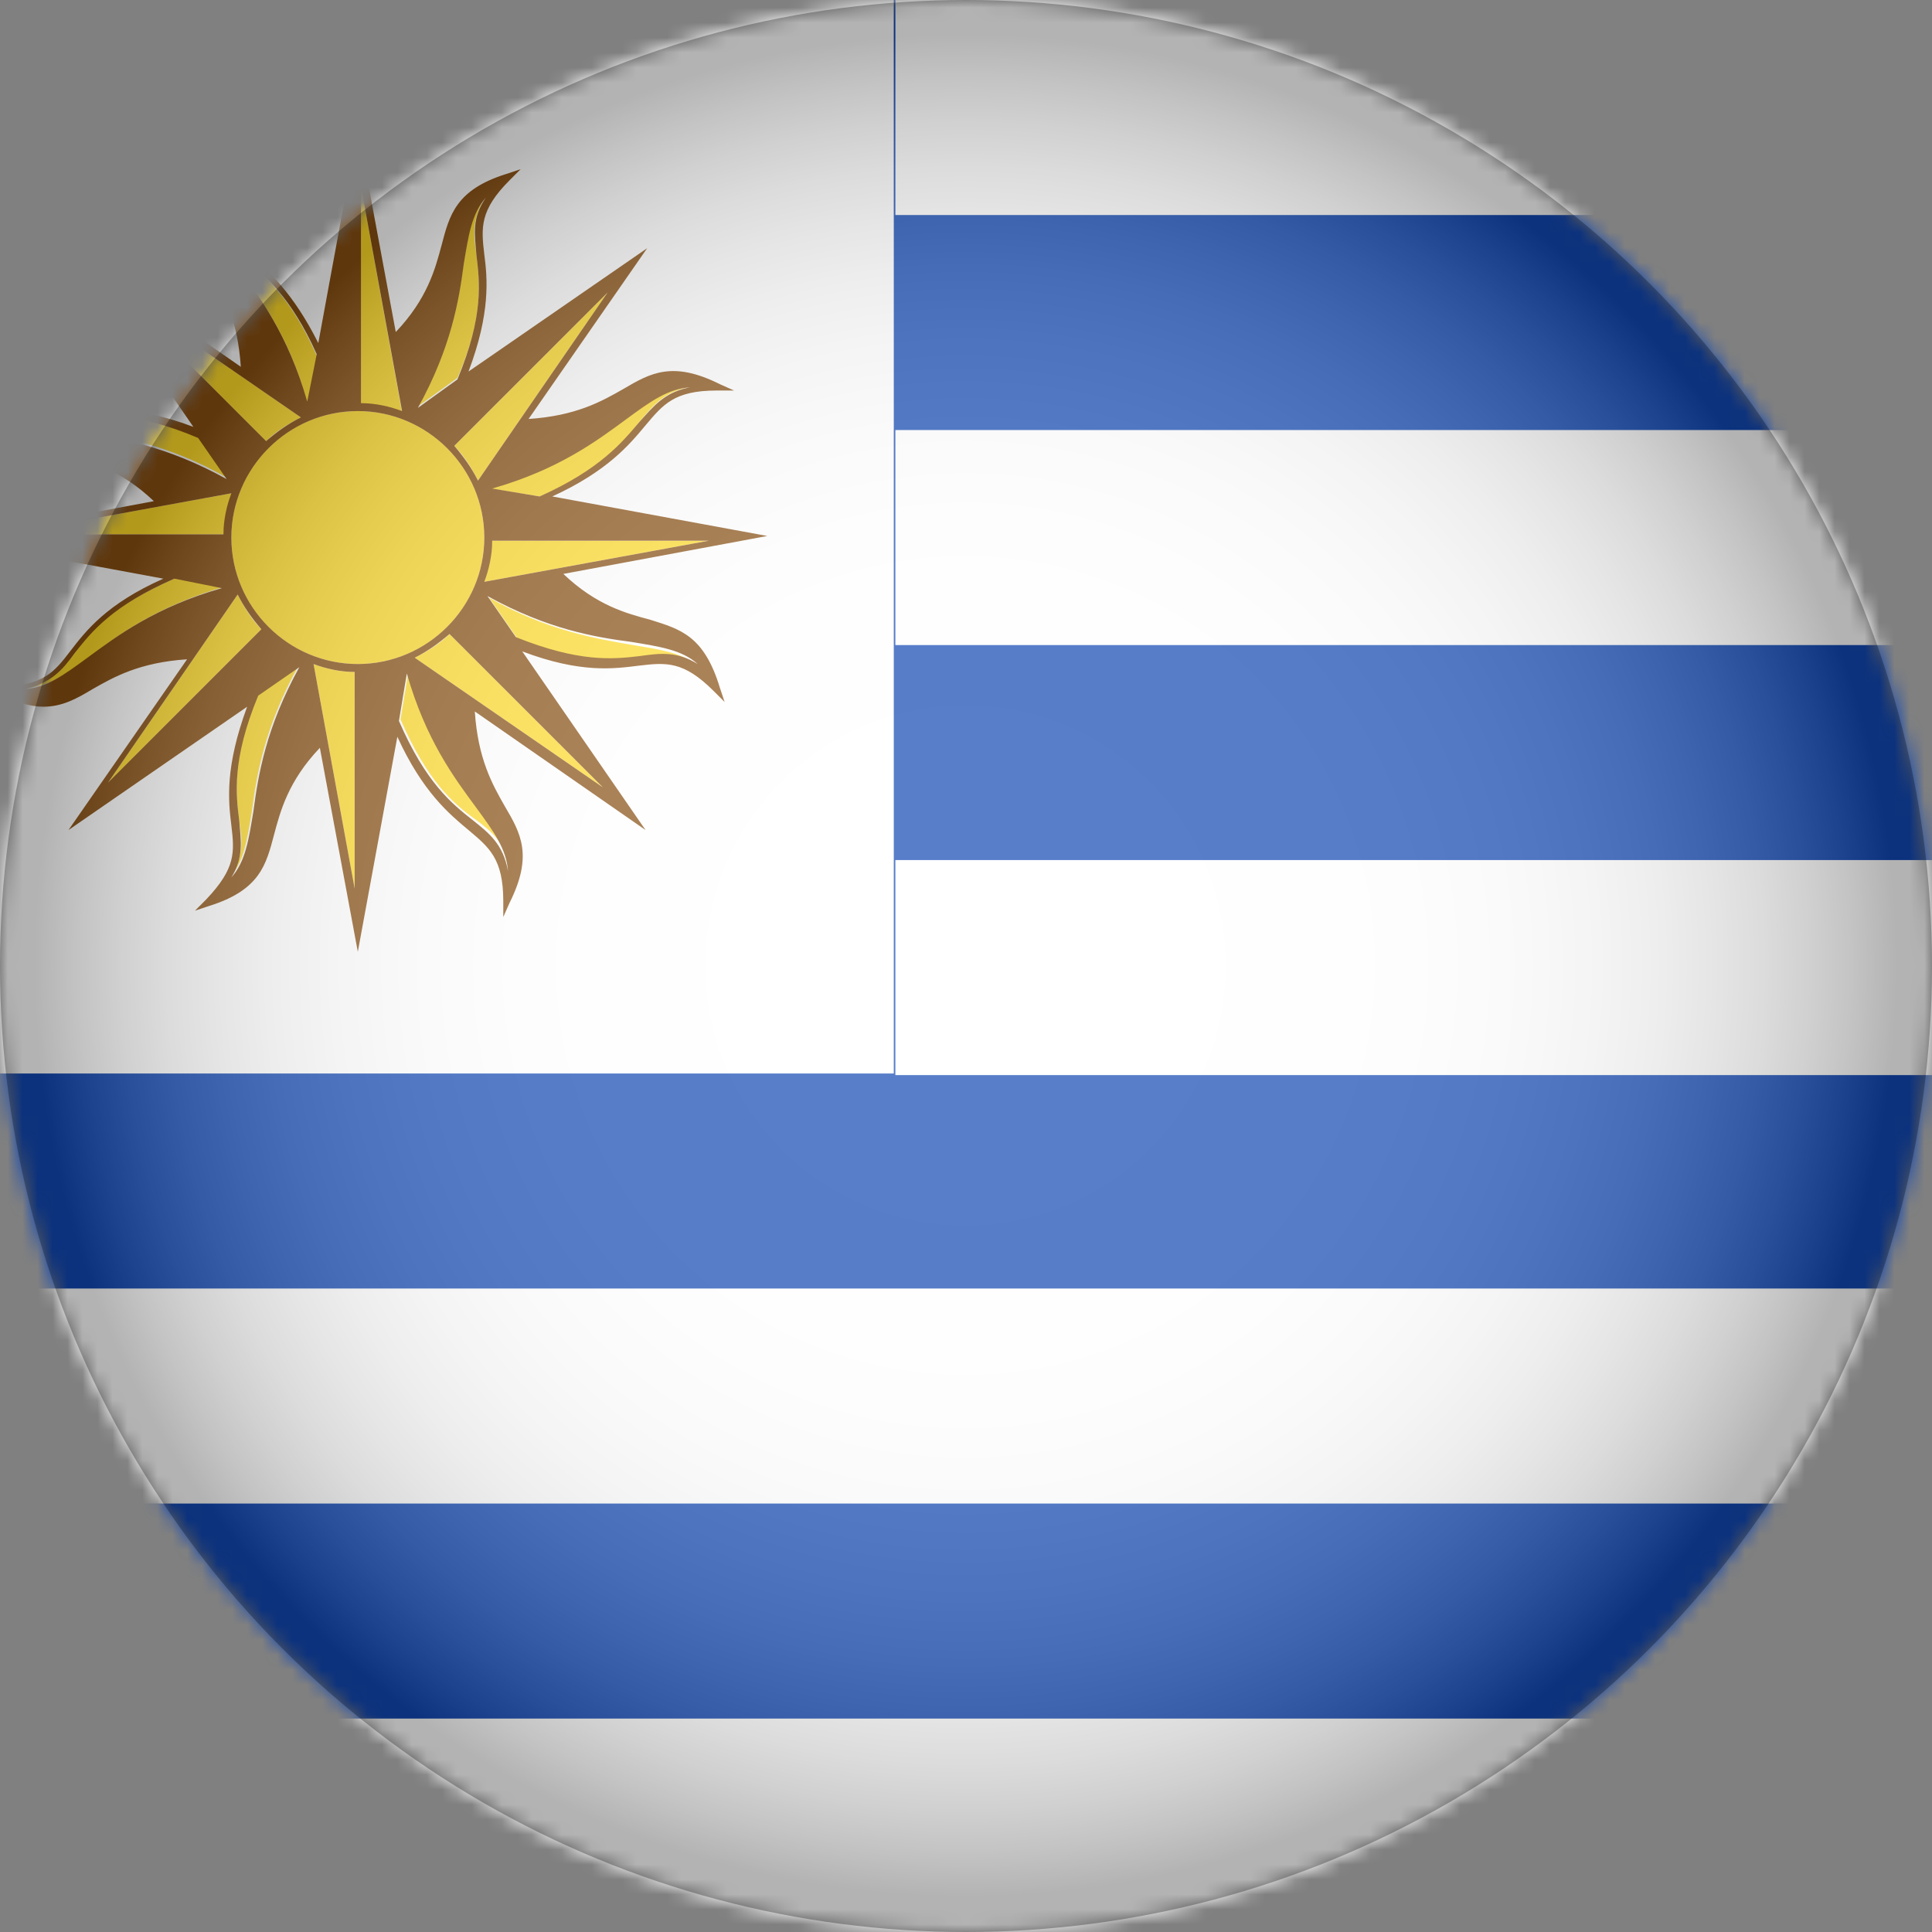 <?xml version="1.0" encoding="UTF-8"?>
<svg width="129px" height="129px" viewBox="0 0 129 129" version="1.1" xmlns="http://www.w3.org/2000/svg" xmlns:xlink="http://www.w3.org/1999/xlink">
    <rect x="0" y="0" width="129" height="129" fill="#808080" stroke="none"/>
    <title>uruguai</title>
    <defs>
        <circle id="path-1" cx="64.5" cy="64.5" r="64.5"></circle>
        <radialGradient cx="49.972%" cy="49.973%" fx="49.972%" fy="49.973%" r="50.017%" id="radialGradient-3">
            <stop stop-color="#FFFFFF" offset="0%"></stop>
            <stop stop-color="#FDFDFD" offset="35.61%"></stop>
            <stop stop-color="#F6F6F6" offset="48.44%"></stop>
            <stop stop-color="#EBEBEB" offset="57.59%"></stop>
            <stop stop-color="#DADADA" offset="64.99%"></stop>
            <stop stop-color="#C4C4C4" offset="71.32%"></stop>
            <stop stop-color="#A8A8A8" offset="76.93%"></stop>
            <stop stop-color="#888888" offset="82.01%"></stop>
            <stop stop-color="#626262" offset="86.67%"></stop>
            <stop stop-color="#373737" offset="91.01%"></stop>
            <stop stop-color="#090909" offset="94.87%"></stop>
            <stop stop-color="#000000" offset="95.57%"></stop>
        </radialGradient>
    </defs>
    <g id="Page-1" stroke="none" stroke-width="1" fill="none" fill-rule="evenodd">
        <g id="uruguai">
            <g id="Clipped">
                <mask id="mask-2" fill="white">
                    <use xlink:href="#path-1"></use>
                </mask>
                <g id="SVGID_00000068646439028718330760000006797099337873136774_"></g>
                <g id="Group" mask="url(#mask-2)">
                    <g transform="translate(-12, 0)">
                        <rect id="Rectangle" fill="#1147B2" fill-rule="nonzero" x="0" y="0" width="193.606" height="129"></rect>
                        <rect id="Rectangle" fill="#FFFFFF" fill-rule="nonzero" x="0" y="0" width="71.678" height="71.678"></rect>
                        <g id="Group" stroke-width="1" fill="none" fill-rule="evenodd" transform="translate(8.656, 8.551)">
                            <g transform="translate(3.8, 3.906)" fill="#FFDA26" fill-rule="nonzero">
                                <path d="M15.518,42.331 C15.729,43.704 15.835,44.759 14.885,46.132 C15.835,45.076 16.046,43.598 16.363,41.698 C16.679,39.27 17.207,36.103 19.424,32.092 L16.679,33.992 C14.99,38.32 15.307,40.642 15.518,42.331 Z" id="Path"></path>
                                <path d="M11.19,26.18 C7.073,27.975 5.595,29.664 4.539,31.142 C3.695,32.197 2.956,33.147 1.372,33.464 C2.85,33.358 4.011,32.514 5.595,31.353 C7.495,29.875 10.134,27.975 14.568,26.708 L11.19,26.18 Z" id="Path"></path>
                                <path d="M15.412,27.236 L6.756,39.798 L16.996,29.558 C16.363,28.925 15.835,28.08 15.412,27.236 Z" id="Path"></path>
                                <path d="M14.673,19.424 L12.773,16.679 C8.551,14.99 6.334,15.201 4.539,15.412 C3.167,15.624 2.111,15.729 0.633,14.779 C1.689,15.729 3.167,15.94 5.067,16.257 C7.495,16.679 10.768,17.207 14.673,19.424 Z" id="Path"></path>
                                <path d="M14.99,20.48 L0,23.224 L14.462,23.224 C14.568,22.274 14.779,21.324 14.99,20.48 Z" id="Path"></path>
                                <path d="M20.057,14.462 L20.691,11.295 C19.002,7.495 17.313,6.017 15.835,4.856 C14.673,3.906 13.723,3.061 13.407,1.372 C13.512,2.85 14.357,4.011 15.518,5.595 C16.89,7.39 18.896,10.029 20.057,14.462 Z" id="Path"></path>
                                <path d="M19.635,15.412 L7.073,6.756 L17.313,16.996 C17.946,16.363 18.791,15.835 19.635,15.412 Z" id="Path"></path>
                                <path d="M31.353,4.539 C31.142,3.167 31.036,2.111 31.986,0.633 C31.036,1.689 30.825,3.167 30.508,5.067 C30.191,7.495 29.664,10.662 27.447,14.673 L30.086,12.773 C31.881,8.656 31.564,6.334 31.353,4.539 Z" id="Path"></path>
                                <path d="M23.646,0 L23.646,14.568 C24.597,14.568 25.547,14.779 26.391,15.096 L23.646,0 Z" id="Path"></path>
                                <path d="M35.575,20.691 C39.692,19.002 41.065,17.207 42.226,15.729 C43.176,14.568 43.915,13.723 45.498,13.407 C44.02,13.512 42.859,14.357 41.276,15.518 C39.376,16.996 36.736,18.896 32.303,20.163 L35.575,20.691 Z" id="Path"></path>
                                <path d="M31.458,19.635 L40.115,7.073 L29.875,17.313 C30.508,17.946 31.036,18.791 31.458,19.635 Z" id="Path"></path>
                                <path d="M32.197,27.447 L34.097,30.191 C38.214,31.881 40.537,31.669 42.331,31.458 C43.704,31.247 44.865,31.142 46.237,32.092 C45.182,31.142 43.704,30.93 41.804,30.614 C39.376,30.191 36.103,29.664 32.197,27.447 Z" id="Path"></path>
                                <path d="M31.881,26.391 L46.871,23.646 L32.408,23.646 C32.303,24.597 32.092,25.547 31.881,26.391 Z" id="Path"></path>
                                <path d="M26.813,32.408 L26.286,35.575 C28.08,39.692 29.769,41.17 31.247,42.226 C32.408,43.07 33.253,43.809 33.57,45.498 C33.464,44.02 32.619,42.859 31.458,41.276 C29.98,39.481 27.975,36.842 26.813,32.408 Z" id="Path"></path>
                                <path d="M27.236,31.458 L39.798,40.115 L29.558,29.875 C28.925,30.508 28.08,31.036 27.236,31.458 Z" id="Path"></path>
                                <path d="M23.224,46.871 L23.224,32.408 C22.274,32.408 21.324,32.197 20.48,31.881 L23.224,46.871 Z" id="Path"></path>
                                <circle id="Oval" cx="23.435" cy="23.435" r="8.445"></circle>
                            </g>
                            <path d="M46.765,32.831 C45.182,32.408 43.176,31.881 40.959,29.769 L54.577,27.236 L40.22,24.597 C43.915,22.908 45.393,21.113 46.448,19.846 C47.61,18.474 48.349,17.524 51.199,17.524 C51.199,17.524 51.304,17.524 51.304,17.524 L52.36,17.524 L51.41,17.101 C48.243,15.518 46.765,16.363 44.971,17.418 C43.493,18.263 41.804,19.213 38.637,19.424 L46.554,8.023 L34.625,16.257 C36.103,12.351 35.892,10.029 35.681,8.445 C35.47,6.651 35.364,5.489 37.37,3.484 L38.109,2.745 L37.159,3.061 C33.781,4.117 33.358,5.806 32.831,7.812 C32.408,9.395 31.881,11.401 29.769,13.618 L27.236,0 L24.597,14.357 C22.908,10.979 21.218,9.501 19.952,8.34 C18.474,7.073 17.418,6.228 17.524,3.273 L17.524,2.217 L17.101,3.167 C15.518,6.334 16.363,7.812 17.418,9.606 C18.263,11.084 19.213,12.773 19.424,15.94 L8.023,8.023 L16.257,19.952 C12.351,18.474 10.029,18.791 8.445,19.002 C6.651,19.213 5.489,19.318 3.484,17.313 L2.745,16.574 L3.061,17.524 C4.117,20.902 5.806,21.324 7.812,21.852 C9.395,22.274 11.401,22.802 13.618,24.913 L0,27.447 L14.251,30.086 C10.451,31.775 9.079,33.57 8.023,34.942 C6.967,36.314 6.228,37.264 3.378,37.264 C3.378,37.264 3.273,37.264 3.167,37.264 L2.111,37.264 L3.061,37.687 C4.328,38.32 5.384,38.637 6.228,38.637 C7.495,38.637 8.445,38.109 9.501,37.475 C10.979,36.631 12.668,35.681 15.835,35.47 L7.917,46.871 L19.846,38.637 C18.368,42.648 18.579,44.865 18.791,46.554 C19.002,48.349 19.107,49.404 17.101,51.516 L16.363,52.255 L17.313,51.938 C20.691,50.882 21.113,49.193 21.641,47.187 C22.063,45.604 22.591,43.598 24.702,41.381 L27.236,54.999 L29.875,40.642 C31.564,44.337 33.358,45.815 34.625,46.871 C35.998,48.032 36.948,48.771 36.948,51.621 L36.948,52.677 L37.37,51.727 C38.953,48.56 38.109,47.082 37.053,45.287 C36.209,43.809 35.259,42.12 35.047,38.953 L46.448,46.871 L38.214,34.942 C42.12,36.42 44.337,36.103 46.026,35.892 C47.821,35.681 48.982,35.575 50.988,37.581 L51.727,38.32 L51.41,37.37 C50.354,33.886 48.771,33.464 46.765,32.831 Z M27.236,35.786 C22.591,35.786 18.791,31.986 18.791,27.341 C18.791,22.696 22.591,18.896 27.236,18.896 C31.881,18.896 35.681,22.696 35.681,27.341 C35.681,31.986 31.881,35.786 27.236,35.786 Z M35.681,30.297 C35.998,29.453 36.209,28.502 36.209,27.552 L50.671,27.552 L35.681,30.297 Z M46.026,19.635 C44.865,21.007 43.387,22.802 39.376,24.597 L36.209,24.069 C40.642,22.802 43.176,20.902 45.182,19.424 C46.765,18.263 47.926,17.418 49.404,17.313 C47.715,17.629 46.976,18.579 46.026,19.635 Z M35.259,23.541 C34.836,22.696 34.309,21.957 33.675,21.218 L43.915,10.979 L35.259,23.541 Z M35.153,8.445 C35.364,10.24 35.681,12.457 33.886,16.785 L31.247,18.685 C33.464,14.673 33.992,11.507 34.309,9.079 C34.625,7.178 34.836,5.7 35.786,4.645 C34.836,6.017 35.047,7.073 35.153,8.445 Z M27.447,3.906 L30.191,18.896 C29.347,18.579 28.397,18.368 27.447,18.368 L27.447,3.906 Z M19.635,8.656 C21.007,9.818 22.802,11.295 24.491,15.096 L23.858,18.263 C22.591,13.829 20.691,11.295 19.213,9.29 C18.052,7.706 17.207,6.545 17.101,5.067 C17.524,6.967 18.474,7.706 19.635,8.656 Z M23.435,19.318 C22.591,19.741 21.852,20.268 21.113,20.902 L10.873,10.662 L23.435,19.318 Z M8.34,19.424 C10.134,19.213 12.351,18.896 16.574,20.691 L18.474,23.435 C14.462,21.218 11.295,20.691 8.867,20.374 C6.967,20.057 5.489,19.846 4.434,18.896 C5.912,19.741 6.967,19.529 8.34,19.424 Z M18.791,24.385 C18.474,25.23 18.263,26.18 18.263,27.13 L3.8,27.13 L18.791,24.385 Z M8.34,35.047 C9.501,33.57 10.873,31.881 14.99,30.086 L18.157,30.719 C13.723,31.986 11.19,33.886 9.184,35.364 C7.601,36.525 6.439,37.37 4.962,37.475 C6.756,37.053 7.495,36.209 8.34,35.047 Z M19.213,31.142 C19.635,31.986 20.163,32.725 20.796,33.464 L10.556,43.704 L19.213,31.142 Z M19.318,46.237 C19.107,44.548 18.791,42.226 20.585,37.898 L23.33,35.998 C21.113,40.009 20.585,43.176 20.268,45.604 C19.952,47.504 19.741,48.982 18.791,50.038 C19.635,48.665 19.424,47.61 19.318,46.237 Z M27.025,50.777 L24.28,35.786 C25.124,36.103 26.074,36.314 27.025,36.314 L27.025,50.777 Z M34.942,46.237 C33.464,45.076 31.775,43.704 29.98,39.587 L30.508,36.42 C31.775,40.854 33.675,43.387 35.153,45.393 C36.314,46.976 37.159,48.137 37.264,49.615 C36.948,47.821 35.998,47.082 34.942,46.237 Z M31.036,35.364 C31.881,34.942 32.619,34.414 33.358,33.781 L43.598,44.02 L31.036,35.364 Z M46.026,35.259 C44.232,35.47 42.015,35.681 37.792,33.992 L35.892,31.247 C39.903,33.464 43.07,33.992 45.498,34.309 C47.399,34.625 48.876,34.836 49.932,35.786 C48.56,34.942 47.504,35.047 46.026,35.259 Z" id="Shape" fill="#874E11" fill-rule="nonzero"></path>
                        </g>
                        <rect id="Rectangle" fill="#FFFFFF" fill-rule="nonzero" x="71.784" y="0" width="121.822" height="14.357"></rect>
                        <rect id="Rectangle" fill="#FFFFFF" fill-rule="nonzero" x="71.784" y="28.714" width="121.822" height="14.357"></rect>
                        <rect id="Rectangle" fill="#FFFFFF" fill-rule="nonzero" x="71.784" y="57.427" width="121.822" height="14.357"></rect>
                        <rect id="Rectangle" fill="#FFFFFF" fill-rule="nonzero" x="0" y="86.035" width="193.606" height="14.357"></rect>
                        <rect id="Rectangle" fill="#FFFFFF" fill-rule="nonzero" x="0" y="114.749" width="193.606" height="14.357"></rect>
                    </g>
                </g>
            </g>
            <g id="Clipped" fill="url(#radialGradient-3)" fill-rule="nonzero" opacity="0.3">
                <circle id="Oval" cx="64.5" cy="64.5" r="64.5"></circle>
            </g>
        </g>
    </g>
</svg>